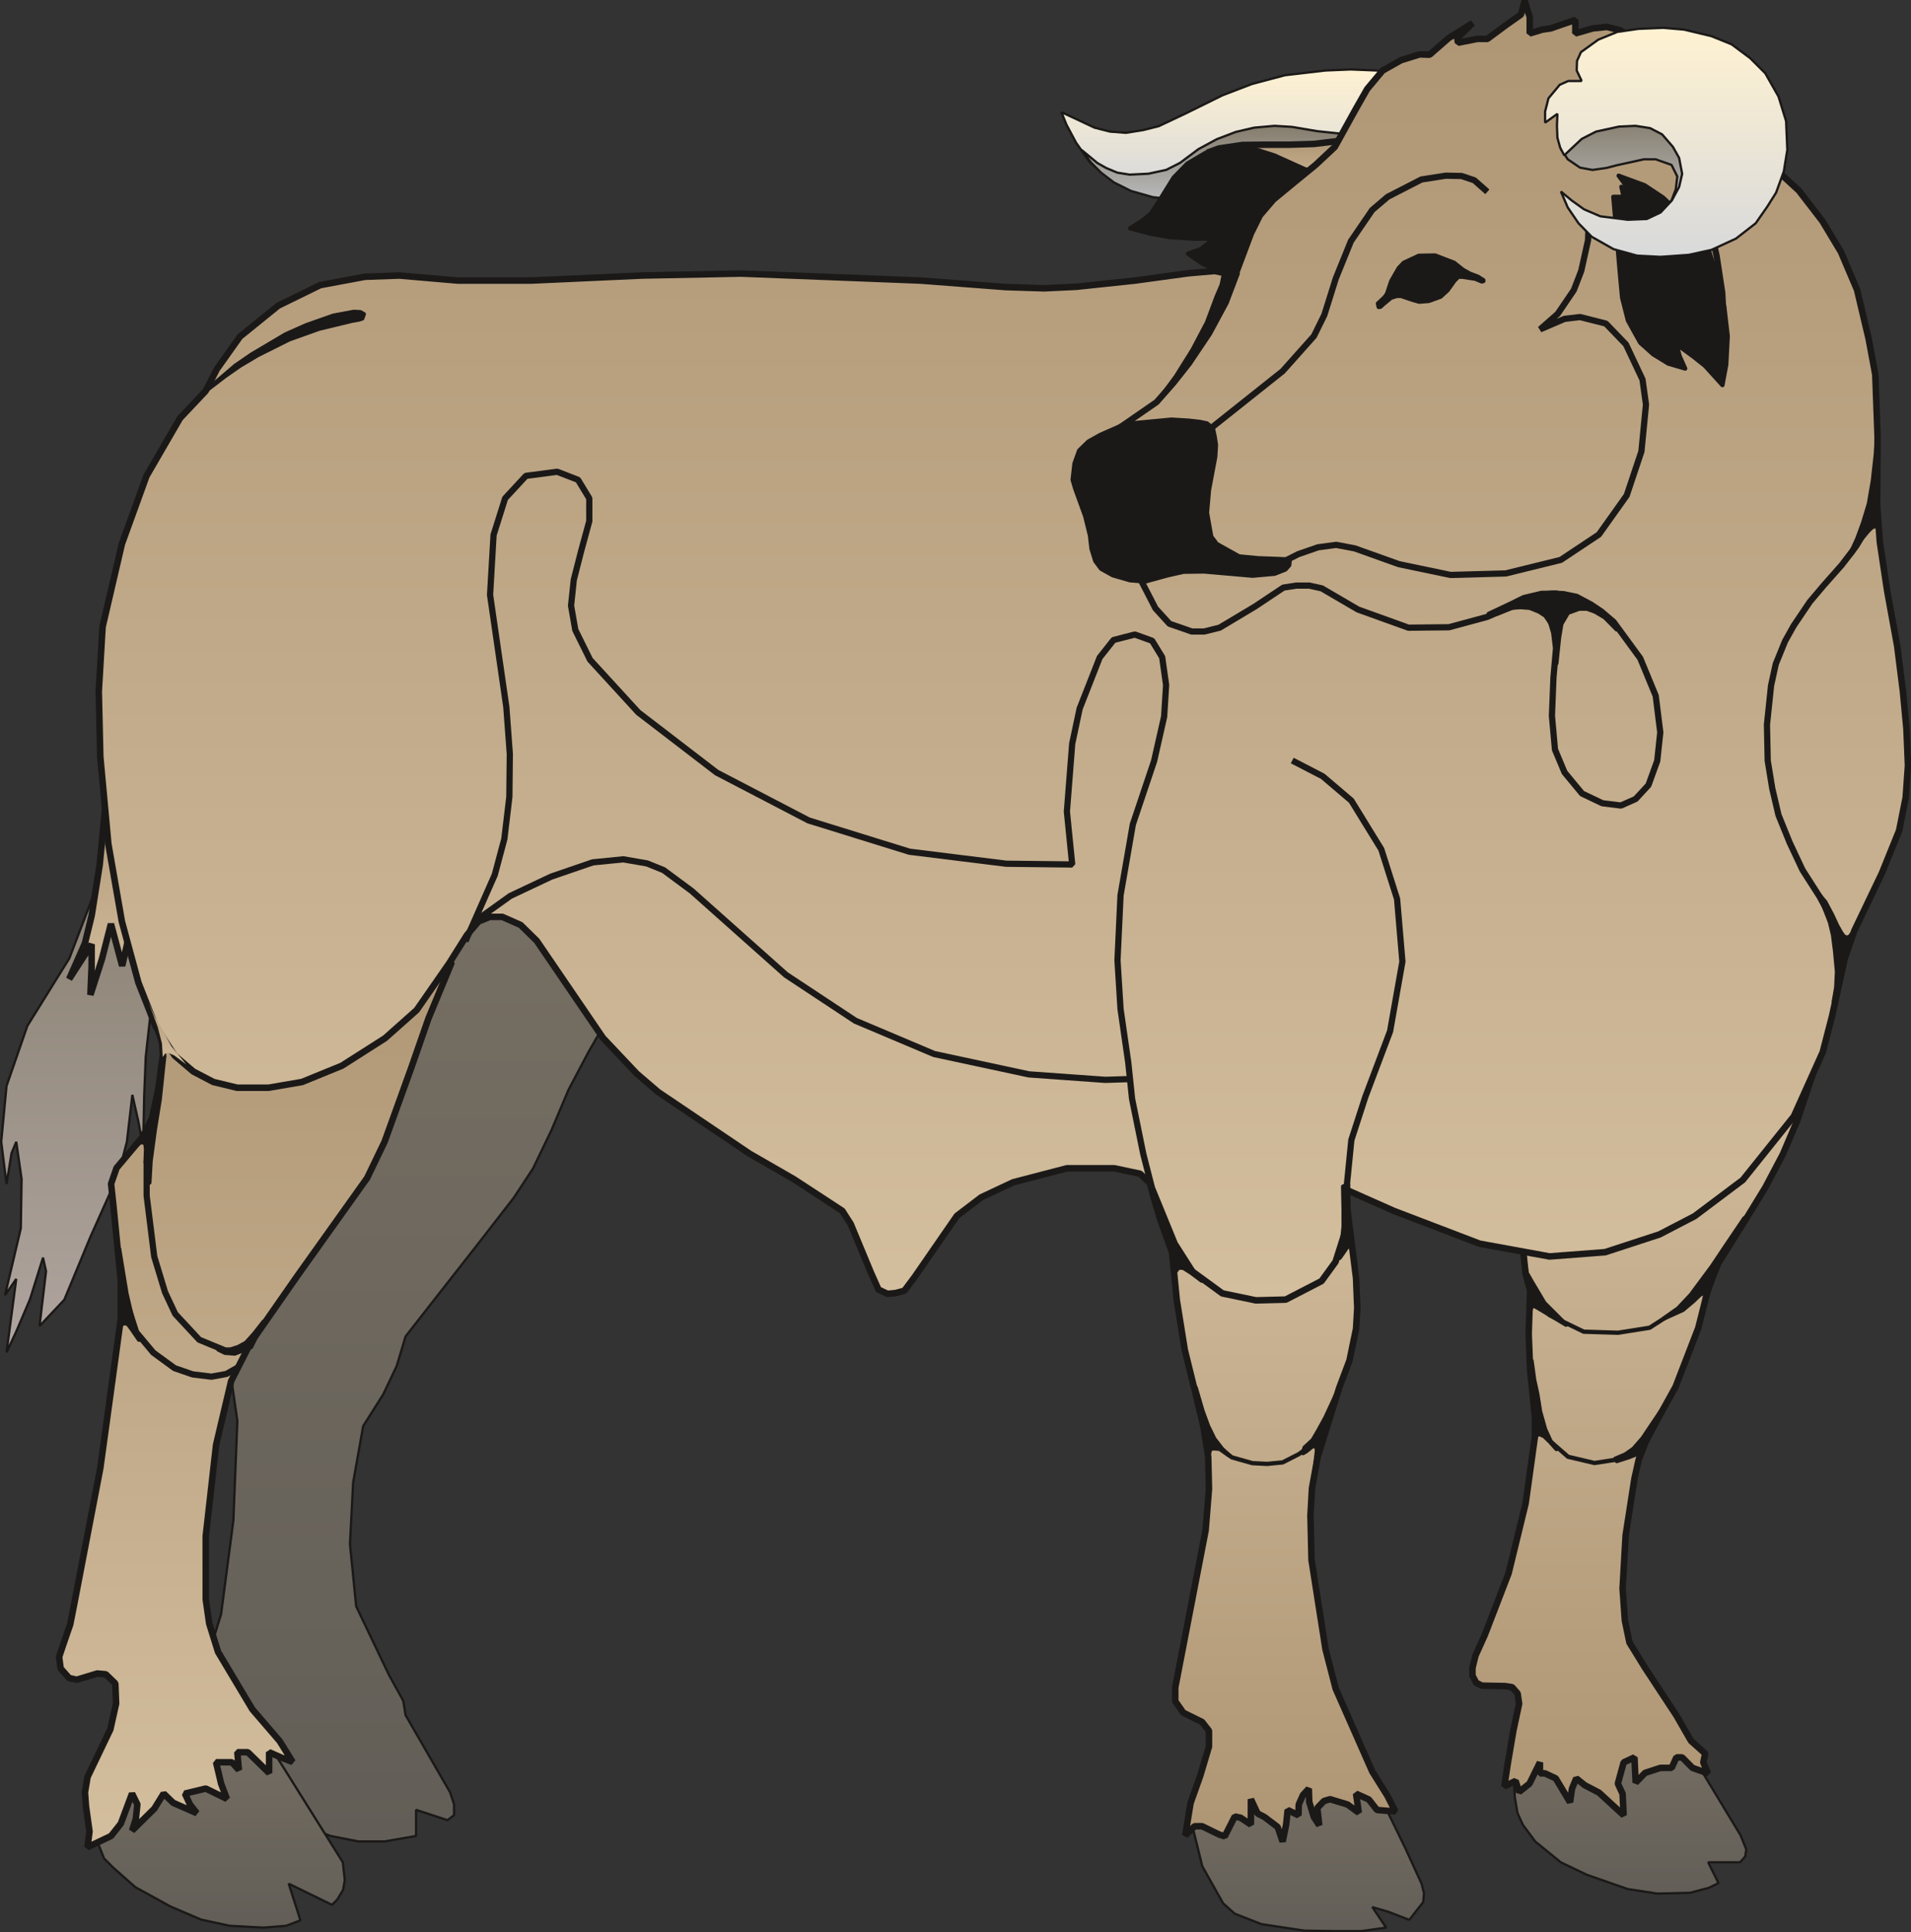 <svg xmlns="http://www.w3.org/2000/svg" xml:space="preserve" width="475.313" height="480.491" fill-rule="evenodd" stroke-linejoin="round" stroke-width="28.222" preserveAspectRatio="xMidYMid" version="1.2" viewBox="0 0 12576 12713"><rect x="0" y="0" width="12576" height="12713" fill="#333333" stroke="none"/><defs class="ClipPathGroup"><clipPath id="a" clipPathUnits="userSpaceOnUse"><path d="M0 0h12576v12713H0z"/></clipPath></defs><g class="SlideGroup"><g class="Slide" clip-path="url(#a)"><g class="Page"><g class="com.sun.star.drawing.PolyPolygonShape"><path fill="none" d="M0 5191h1001v3716H0z" class="BoundingBox"/><defs><linearGradient id="b" x1="500" x2="500" y1="8897" y2="5198" gradientUnits="userSpaceOnUse"><stop offset="0" style="stop-color:#afa59f"/><stop offset="1" style="stop-color:#857c6c"/></linearGradient></defs><path d="m697 5199-36 419-45 269-160 419-276 444-137 395-35 368 35 277 33-203 31-74 35 244-5 325-104 440 74-107-64 483 64-137 91-214 85-272 20 89-43 361 163-173 172-414 184-411 56-214 36-309 40 177 31 168 7-345 10-250 33-298-295-1457Z" style="fill:url(#b)"/><path fill="none" stroke="#1B1918" stroke-linejoin="bevel" stroke-width="15" d="m697 5199-36 419-45 269-160 419-276 444-137 395-35 368 35 277 33-203 31-74 35 244-5 325-104 440 74-107-64 483 64-137 91-214 85-272 20 89-43 361 163-173 172-414 184-411 56-214 36-309 40 177 31 168 7-345 10-250 33-298-295-1457Z"/></g><g class="com.sun.star.drawing.PolyPolygonShape"><path fill="none" d="M1346 5262h2888v6863H1346z" class="BoundingBox"/><defs><linearGradient id="c" x1="2789" x2="2789" y1="12116" y2="5270" gradientUnits="userSpaceOnUse"><stop offset="0" style="stop-color:#625e57"/><stop offset="1" style="stop-color:#787064"/></linearGradient></defs><path d="m1493 8867 69 483-26 653-81 617-101 327 449 996 373 137 183 36h171l208-36v-172l207 68 43-33v-71l-26-79-293-508-15-94-94-170-216-452-41-409 21-406 66-371 132-209 89-187 58-194 476-608 236-304 127-193 122-254 112-265 130-246 236-411 117-173-313-932-1553-137-416 1412-450 2185Z" style="fill:url(#c)"/><path fill="none" stroke="#1B1918" stroke-linejoin="bevel" stroke-width="15" d="m1493 8867 69 483-26 653-81 617-101 327 449 996 373 137 183 36h171l208-36v-172l207 68 43-33v-71l-26-79-293-508-15-94-94-170-216-452-41-409 21-406 66-371 132-209 89-187 58-194 476-608 236-304 127-193 122-254 112-265 130-246 236-411 117-173-313-932-1553-137-416 1412-450 2185Z"/></g><g class="com.sun.star.drawing.PolyPolygonShape"><path fill="none" d="M433 5134h488v1435H433z" class="BoundingBox"/><defs><linearGradient id="d" x1="676" x2="676" y1="6546" y2="5156" gradientUnits="userSpaceOnUse"><stop offset="0" style="stop-color:#d3be9d"/><stop offset="1" style="stop-color:#ae9574"/></linearGradient></defs><path d="m707 5156-51 535-53 334-44 181-104 236 148-229v145l-8 188 76-236 59-231 74 276 46-203 48-321-191-675Z" style="fill:url(#d)"/><path fill="none" stroke="#1B1918" stroke-linejoin="bevel" stroke-width="43" d="m707 5156-51 535-53 334-44 181-104 236 148-229v145l-8 188 76-236 59-231 74 276 46-203 48-321-191-675Z"/></g><g class="com.sun.star.drawing.PolyPolygonShape"><path fill="none" d="M9951 11277h1550v1191H9951z" class="BoundingBox"/><defs><linearGradient id="e" x1="10725" x2="10725" y1="12459" y2="11285" gradientUnits="userSpaceOnUse"><stop offset="0" style="stop-color:#625e57"/><stop offset="1" style="stop-color:#787064"/></linearGradient></defs><path d="m9959 11666 10 160 17 102 36 79 81 109 168 137 171 82 269 94 196 30 214-5 125-33 63-31-68-137h210l34-38 7-46-38-94-241-399-74-115-349-276-381 68-450 313Z" style="fill:url(#e)"/><path fill="none" stroke="#1B1918" stroke-linejoin="bevel" stroke-width="15" d="m9959 11666 10 160 17 102 36 79 81 109 168 137 171 82 269 94 196 30 214-5 125-33 63-31-68-137h210l34-38 7-46-38-94-241-399-74-115-349-276-381 68-450 313Z"/></g><g class="com.sun.star.drawing.PolyPolygonShape"><path fill="none" d="M9668 6559h2286v5408H9668z" class="BoundingBox"/><defs><linearGradient id="f" x1="10810" x2="10810" y1="6581" y2="11944" gradientUnits="userSpaceOnUse"><stop offset="0" style="stop-color:#d3be9d"/><stop offset="1" style="stop-color:#ae9574"/></linearGradient></defs><path d="m10032 8108-10 102 18 175 30 96-10 295 10 249 13 119 18 183v125l-61 439-112 460-157 407-61 135-20 81v51l25 48 38 18 152 3 46 7 36 41 10 68-38 178-38 224-21 142 74-36 23 72 68-54 69-140v72h33l71 33 94 157 13-89 28-68 56 45 94 49 162 149-7-142-31-66 38-140 71-33 8 166 62-64 101-33h74l31-69h38l68 69 102 36-31-72 13-58-94-84-96-167-206-313-103-167-30-145-15-210 20-350 58-373 28-125 47-119 71-135 125-226 149-386 64-254 68-173 171-272 139-227 115-218 96-226 102-305-308-482-764 241-827 1286Z" style="fill:url(#f)"/><path fill="none" stroke="#1B1918" stroke-linejoin="bevel" stroke-width="43" d="m10032 8108-10 102 18 175 30 96-10 295 10 249 13 119 18 183v125l-61 439-112 460-157 407-61 135-20 81v51l25 48 38 18 152 3 46 7 36 41 10 68-38 178-38 224-21 142 74-36 23 72 68-54 69-140v72h33l71 33 94 157 13-89 28-68 56 45 94 49 162 149-7-142-31-66 38-140 71-33 8 166 62-64 101-33h74l31-69h38l68 69 102 36-31-72 13-58-94-84-96-167-206-313-103-167-30-145-15-210 20-350 58-373 28-125 47-119 71-135 125-226 149-386 64-254 68-173 171-272 139-227 115-218 96-226 102-305-308-482-764 241-827 1286Z"/></g><g fill="none" class="com.sun.star.drawing.PolyLineShape"><path d="M10098 9179h758v449h-758z" class="BoundingBox"/><path stroke="#1B1918" d="m10099 9180 20 127 33 89 33 72 134 117 174 41 183-28 137-108 41-61"/></g><g fill="none" class="com.sun.star.drawing.PolyLineShape"><path d="M10070 8297h1241v474h-1241z" class="BoundingBox"/><path stroke="#1B1918" d="m10071 8474 48 89 78 90 225 109 226 7 208-33 222-143 79-76 152-219"/></g><g class="com.sun.star.drawing.PolyPolygonShape"><path fill="none" d="M10032 8328h276v390h-276z" class="BoundingBox"/><defs><linearGradient id="g" x1="10169" x2="10169" y1="8715" y2="8328" gradientUnits="userSpaceOnUse"><stop offset="0" style="stop-color:#1b1918"/><stop offset="1" style="stop-color:#1b1918"/></linearGradient></defs><path d="m10033 8344 12 89 21 66v145l12-45 13-8 19 8 196 117-143-143-82-138-36-63-5-43-7 15Z" style="fill:url(#g)"/><path fill="none" stroke="#1B1918" d="m10033 8344 12 89 21 66v145l12-45 13-8 19 8 196 117-143-143-82-138-36-63-5-43-7 15Z"/></g><g class="com.sun.star.drawing.PolyPolygonShape"><path fill="none" d="M10949 8015h532v662h-532z" class="BoundingBox"/><defs><linearGradient id="h" x1="11214" x2="11214" y1="8674" y2="8015" gradientUnits="userSpaceOnUse"><stop offset="0" style="stop-color:#1b1918"/><stop offset="1" style="stop-color:#1b1918"/></linearGradient></defs><path d="m10950 8675 93-66 84-89 138-186 87-130 127-188-130 237-58 101-38 120-52 163 19-94 2-23-13-13-21 11-45 43-69 58-124 56Z" style="fill:url(#h)"/><path fill="none" stroke="#1B1918" d="m10950 8675 93-66 84-89 138-186 87-130 127-188-130 237-58 101-38 120-52 163 19-94 2-23-13-13-21 11-45 43-69 58-124 56Z"/></g><g class="com.sun.star.drawing.PolyPolygonShape"><path fill="none" d="M10078 8953h167v583h-167z" class="BoundingBox"/><defs><linearGradient id="i" x1="10161" x2="10161" y1="9534" y2="8954" gradientUnits="userSpaceOnUse"><stop offset="0" style="stop-color:#1b1918"/><stop offset="1" style="stop-color:#1b1918"/></linearGradient></defs><path d="m10079 8954 17 124 21 96 18 113 33 117 37 81 38 49-44-49-36-35-28-13h-18l-8 13-8 18 3-153-25-214v-147Z" style="fill:url(#i)"/><path fill="none" stroke="#1B1918" d="m10079 8954 17 124 21 96 18 113 33 117 37 81 38 49-44-49-36-35-28-13h-18l-8 13-8 18 3-153-25-214v-147Z"/></g><g class="com.sun.star.drawing.PolyPolygonShape"><path fill="none" d="M10629 9204h357v464h-357z" class="BoundingBox"/><defs><linearGradient id="j" x1="10807" x2="10807" y1="9665" y2="9204" gradientUnits="userSpaceOnUse"><stop offset="0" style="stop-color:#1b1918"/><stop offset="1" style="stop-color:#1b1918"/></linearGradient></defs><path d="m10630 9598 66-28 53-37 62-71 46-69 127-188-112 199-70 150-33 112 15-66v-18l-7-10-13-2-46 18-78 25-10-15Z" style="fill:url(#j)"/><path fill="none" stroke="#1B1918" d="m10630 9598 66-28 53-37 62-71 46-69 127-188-112 199-70 150-33 112 15-66v-18l-7-10-13-2-46 18-78 25-10-15Z"/></g><g class="com.sun.star.drawing.PolyPolygonShape"><path fill="none" d="M7846 11554h1534v1161H7846z" class="BoundingBox"/><defs><linearGradient id="k" x1="8612" x2="8612" y1="12706" y2="11562" gradientUnits="userSpaceOnUse"><stop offset="0" style="stop-color:#625e57"/><stop offset="1" style="stop-color:#787064"/></linearGradient></defs><path d="m7854 12044 58 235 137 244 76 68 176 69 284 43 209 3h165l163-23-91-135 106 31 137 53 92-117 5-58-15-61-107-234-112-230-76-132-414-238-552 33-241 449Z" style="fill:url(#k)"/><path fill="none" stroke="#1B1918" stroke-linejoin="bevel" stroke-width="15" d="m7854 12044 58 235 137 244 76 68 176 69 284 43 209 3h165l163-23-91-135 106 31 137 53 92-117 5-58-15-61-107-234-112-230-76-132-414-238-552 33-241 449Z"/></g><g class="com.sun.star.drawing.PolyPolygonShape"><path fill="none" d="M632 11165h1646v1527H632z" class="BoundingBox"/><defs><linearGradient id="l" x1="1454" x2="1454" y1="12683" y2="11173" gradientUnits="userSpaceOnUse"><stop offset="0" style="stop-color:#625e57"/><stop offset="1" style="stop-color:#787064"/></linearGradient></defs><path d="m640 12116 45 112 61 61 145 128 231 127 201 86 189 41 223 12 148-12 94-36-77-241 285 139 35-35 38-64 11-63-13-118-521-832-636-248-459 943Z" style="fill:url(#l)"/><path fill="none" stroke="#1B1918" stroke-linejoin="bevel" stroke-width="15" d="m640 12116 45 112 61 61 145 128 231 127 201 86 189 41 223 12 148-12 94-36-77-241 285 139 35-35 38-64 11-63-13-118-521-832-636-248-459 943Z"/></g><g class="com.sun.star.drawing.PolyPolygonShape"><path fill="none" d="M6977 449h2271v785H6977z" class="BoundingBox"/><defs><linearGradient id="m" x1="8112" x2="8112" y1="1225" y2="457" gradientUnits="userSpaceOnUse"><stop offset="0" style="stop-color:#d8d9da"/><stop offset="1" style="stop-color:#fff2d2"/></linearGradient></defs><path d="m9239 500-177-36-173-7-168 7-265 31-218 58-193 74-237 117-182 86-103 26-114 18-104-8-102-26-147-69-71-33 33 82 63 118 89 127 76 66 107 73 290 21 521-176 1037-33 38-516Z" style="fill:url(#m)"/><path fill="none" stroke="#1B1918" stroke-linejoin="bevel" stroke-width="15" d="m9239 500-177-36-173-7-168 7-265 31-218 58-193 74-237 117-182 86-103 26-114 18-104-8-102-26-147-69-71-33 33 82 63 118 89 127 76 66 107 73 290 21 521-176 1037-33 38-516Z"/></g><g class="com.sun.star.drawing.PolyPolygonShape"><path fill="none" d="M7109 820h1758v501H7109z" class="BoundingBox"/><defs><linearGradient id="n" x1="7987" x2="7987" y1="1312" y2="828" gradientUnits="userSpaceOnUse"><stop offset="0" style="stop-color:#b8babb"/><stop offset="1" style="stop-color:#857c6c"/></linearGradient></defs><path d="m7117 986 63 84 66 66 84 64 112 56 143 41 129 15 934-156 210-273-190-20-165-28-116-7-134 12-120 28-126 48-120 65-122 91-91 46-117 25-123 6-81-13-74-31-58-33-104-86Z" style="fill:url(#n)"/><path fill="none" stroke="#1B1918" stroke-linejoin="bevel" stroke-width="15" d="m7117 986 63 84 66 66 84 64 112 56 143 41 129 15 934-156 210-273-190-20-165-28-116-7-134 12-120 28-126 48-120 65-122 91-91 46-117 25-123 6-81-13-74-31-58-33-104-86Z"/></g><g class="com.sun.star.drawing.PolyPolygonShape"><path fill="none" d="M7923 892h1024v427H7923z" class="BoundingBox"/><defs><linearGradient id="o" x1="8434" x2="8434" y1="1296" y2="914" gradientUnits="userSpaceOnUse"><stop offset="0" style="stop-color:#d3be9d"/><stop offset="1" style="stop-color:#ae9574"/></linearGradient></defs><path d="m8924 914-277 33-163 5h-158l-150 2-155 23-76 28 288 256 590 35 101-382Z" style="fill:url(#o)"/><path fill="none" stroke="#1B1918" stroke-linejoin="bevel" stroke-width="43" d="m8924 914-277 33-163 5h-158l-150 2-155 23-76 28 288 256 590 35 101-382Z"/></g><g class="com.sun.star.drawing.PolyPolygonShape"><path fill="none" d="M7436 972h1287v842H7436z" class="BoundingBox"/><defs><linearGradient id="p" x1="8079" x2="8079" y1="1811" y2="972" gradientUnits="userSpaceOnUse"><stop offset="0" style="stop-color:#1b1918"/><stop offset="1" style="stop-color:#1b1918"/></linearGradient></defs><path d="m8721 1155-137-43-197-89-157-50h-135l-162 33-120 71-89 91-112 180-38 57-56 46-81 51 132 35 129 23 156 10h135l-87 69-84 30 94 66 110 49 99 28 389-135 211-346v-176Z" style="fill:url(#p)"/><path fill="none" stroke="#1B1918" d="m8721 1155-137-43-197-89-157-50h-135l-162 33-120 71-89 91-112 180-38 57-56 46-81 51 132 35 129 23 156 10h135l-87 69-84 30 94 66 110 49 99 28 389-135 211-346v-176Z"/></g><g class="com.sun.star.drawing.PolyPolygonShape"><path fill="none" d="M7514 7321h1692v4819H7514z" class="BoundingBox"/><defs><linearGradient id="q" x1="8359" x2="8359" y1="7343" y2="12117" gradientUnits="userSpaceOnUse"><stop offset="0" style="stop-color:#d3be9d"/><stop offset="1" style="stop-color:#ae9574"/></linearGradient></defs><path d="m7536 7650 55 226 49 162 73 201 31 314 53 330 71 287 51 213 32 203 5 211-22 272-81 419-119 616v89l53 76 124 61 45 58v104l-57 191-64 180-35 214 61-61h50l113 55 36 11 66-130 38 8 68 45v-167l44 94 45 23 87 66 33 96 23-112 10-96 71 35 2-71 28-63 38-41 3 87 30 99 36 55-13-114 44-46 40-12 115 35 74 54-18-125 84 38 54 69 121 10-53-104-99-158-241-546-67-260-92-587-7-292 10-180 38-208 141-452 68-181 43-208 8-137-8-197-56-444-10-234 31-287-933-101-420 307Z" style="fill:url(#q)"/><path fill="none" stroke="#1B1918" stroke-linejoin="bevel" stroke-width="43" d="m7536 7650 55 226 49 162 73 201 31 314 53 330 71 287 51 213 32 203 5 211-22 272-81 419-119 616v89l53 76 124 61 45 58v104l-57 191-64 180-35 214 61-61h50l113 55 36 11 66-130 38 8 68 45v-167l44 94 45 23 87 66 33 96 23-112 10-96 71 35 2-71 28-63 38-41 3 87 30 99 36 55-13-114 44-46 40-12 115 35 74 54-18-125 84 38 54 69 121 10-53-104-99-158-241-546-67-260-92-587-7-292 10-180 38-208 141-452 68-181 43-208 8-137-8-197-56-444-10-234 31-287-933-101-420 307Z"/></g><g class="com.sun.star.drawing.PolyPolygonShape"><path fill="none" d="M367 6010h2629v6167H367z" class="BoundingBox"/><defs><linearGradient id="r" x1="1681" x2="1681" y1="12154" y2="6032" gradientUnits="userSpaceOnUse"><stop offset="0" style="stop-color:#d3be9d"/><stop offset="1" style="stop-color:#ae9574"/></linearGradient></defs><path d="m1029 6745 38 117 5 79-31 228-40 186-61 124-173 206-36 104 16 150 48 488v249l-135 984-172 896-26 132-51 148-22 66 10 76 56 63 50 11 135-41 56 5 63 61 5 132-38 170-150 313-17 101 7 94 23 163-13 104 155-74 64-81 74-198 35 71-10 96-25 77 147-145 61-99 63 61 155 68-45-58-33-71 137-33 139 68-38-101-33-140h104l46 51-10-117h69l140 137v-137l82 36 73 28-86-138-179-208-226-378-58-186-23-160v-416l68-600 99-420 125-246 308-442 462-648 115-239 175-485 114-327 153-369-996-299-948 713Z" style="fill:url(#r)"/><path fill="none" stroke="#1B1918" stroke-linejoin="bevel" stroke-width="43" d="m1029 6745 38 117 5 79-31 228-40 186-61 124-173 206-36 104 16 150 48 488v249l-135 984-172 896-26 132-51 148-22 66 10 76 56 63 50 11 135-41 56 5 63 61 5 132-38 170-150 313-17 101 7 94 23 163-13 104 155-74 64-81 74-198 35 71-10 96-25 77 147-145 61-99 63 61 155 68-45-58-33-71 137-33 139 68-38-101-33-140h104l46 51-10-117h69l140 137v-137l82 36 73 28-86-138-179-208-226-378-58-186-23-160v-416l68-600 99-420 125-246 308-442 462-648 115-239 175-485 114-327 153-369-996-299-948 713Z"/></g><g fill="none" class="com.sun.star.drawing.PolyLineShape"><path d="M7916 9328h796v306h-796z" class="BoundingBox"/><path stroke="#1B1918" d="m7917 9329 43 109 53 79 94 72 135 38 97 5 102-10 106-54 66-48 59-70 38-68"/></g><g class="com.sun.star.drawing.PolyPolygonShape"><path fill="none" d="M7868 9130h222v461h-222z" class="BoundingBox"/><defs><linearGradient id="s" x1="7978" x2="7978" y1="9589" y2="9131" gradientUnits="userSpaceOnUse"><stop offset="0" style="stop-color:#1b1918"/><stop offset="1" style="stop-color:#1b1918"/></linearGradient></defs><path d="m7869 9131 45 154 36 98 41 84 51 66 46 43-61-43-28-3h-24l-13 10-12 49-18-163-43-181-20-114Z" style="fill:url(#s)"/><path fill="none" stroke="#1B1918" d="m7869 9131 45 154 36 98 41 84 51 66 46 43-61-43-28-3h-24l-13 10-12 49-18-163-43-181-20-114Z"/></g><g class="com.sun.star.drawing.PolyPolygonShape"><path fill="none" d="M8574 9176h220v499h-220z" class="BoundingBox"/><defs><linearGradient id="t" x1="8683" x2="8683" y1="9673" y2="9177" gradientUnits="userSpaceOnUse"><stop offset="0" style="stop-color:#1b1918"/><stop offset="1" style="stop-color:#1b1918"/></linearGradient></defs><path d="m8585 9525 54-50 38-65 46-84 69-149-79 231-46 166-15 99 15-132-8-28-7-3-21 10-34 28-22 13 10-36Z" style="fill:url(#t)"/><path fill="none" stroke="#1B1918" d="m8585 9525 54-50 38-65 46-84 69-149-79 231-46 166-15 99 15-132-8-28-7-3-21 10-34 28-22 13 10-36Z"/></g><g fill="none" class="com.sun.star.drawing.PolyLineShape"><path d="M944 7340h715v1571H944z" class="BoundingBox"/><path stroke="#1B1918" stroke-linejoin="bevel" stroke-width="41" d="m1008 7361-43 284v222l50 401 71 234 67 143 158 170 179 74 109-8 38-33"/></g><g fill="none" class="com.sun.star.drawing.PolyLineShape"><path d="M787 8470h806v610H787z" class="BoundingBox"/><path stroke="#1B1918" stroke-linejoin="bevel" stroke-width="41" d="m1571 8994-81 46-99 18-123-15-119-41-140-102-113-135-88-274"/></g><g class="com.sun.star.drawing.PolyPolygonShape"><path fill="none" d="M776 8216h141v601H776z" class="BoundingBox"/><defs><linearGradient id="u" x1="846" x2="846" y1="8815" y2="8217" gradientUnits="userSpaceOnUse"><stop offset="0" style="stop-color:#1b1918"/><stop offset="1" style="stop-color:#1b1918"/></linearGradient></defs><path d="m784 8217 28 171 20 122 42 181 41 124-49-71-26-35-25-3-18 10-3-2 8-138-8-163-17-128 7-68Z" style="fill:url(#u)"/><path fill="none" stroke="#1B1918" d="m784 8217 28 171 20 122 42 181 41 124-49-71-26-35-25-3-18 10-3-2 8-138-8-163-17-128 7-68Z"/></g><g class="com.sun.star.drawing.PolyPolygonShape"><path fill="none" d="M1437 8696h299v212h-299z" class="BoundingBox"/><defs><linearGradient id="v" x1="1586" x2="1586" y1="8905" y2="8696" gradientUnits="userSpaceOnUse"><stop offset="0" style="stop-color:#1b1918"/><stop offset="1" style="stop-color:#1b1918"/></linearGradient></defs><path d="m1734 8697-61 78-54 60-51 28-53 17h-77l43 21 64 5 107-43 82-166Z" style="fill:url(#v)"/><path fill="none" stroke="#1B1918" d="m1734 8697-61 78-54 60-51 28-53 17h-77l43 21 64 5 107-43 82-166Z"/></g><g class="com.sun.star.drawing.PolyPolygonShape"><path fill="none" d="M888 6948h195v835H888z" class="BoundingBox"/><defs><linearGradient id="w" x1="985" x2="985" y1="7781" y2="6949" gradientUnits="userSpaceOnUse"><stop offset="0" style="stop-color:#1b1918"/><stop offset="1" style="stop-color:#1b1918"/></linearGradient></defs><path d="m983 7781 8-142 28-207 32-198 30-285-41 232-41 185-33 66-44 69-33 43 33-28h26l10 15 3 31-3 84 18 105 7 30Z" style="fill:url(#w)"/><path fill="none" stroke="#1B1918" d="m983 7781 8-142 28-207 32-198 30-285-41 232-41 185-33 66-44 69-33 43 33-28h26l10 15 3 31-3 84 18 105 7 30Z"/></g><g class="com.sun.star.drawing.PolyPolygonShape"><path fill="none" d="M628-17h11951v8596H628z" class="BoundingBox"/><defs><linearGradient id="x" x1="6603" x2="6603" y1="8555" y2="4" gradientUnits="userSpaceOnUse"><stop offset="0" style="stop-color:#d3be9d"/><stop offset="1" style="stop-color:#ae9574"/></linearGradient></defs><path d="m3073 6152-117 186-214 308-208 185-284 181-262 107-221 38h-206l-157-38-132-69-122-104-125-191-114-289-109-403-89-510-53-574-10-429 25-425 127-546 162-447 221-381 168-178 74-144 152-214 252-204 276-135 295-55 226-8 384 33h485l727-33 653-13 1181 46 562 43 251 8 211-10 388-41 351-48 173-15 78 17 56 13 104-277 59-119 89-104 142-117 137-112 125-117 139-251 74-130 102-122 121-68 122-38 66 2 125-109 158-99-101 99 5 30 127-25h66l127-94 94-66 25-91 21 71 12 35v109l82-25 55-8 163-56v89l114-33 94-10 89 23 127 92 1047 962 155 201 122 203 106 249 76 321 44 236 15 407-3 447 18 249 48 320 66 363 38 300 23 246 10 241-15 211-43 216-114 282-181 378-63 183-84 380-61 236-190 422-336 419-317 238-231 120-358 117-366 28-460-84-565-216-320-142v279l-63 198-92 127-236 122-196 5-221-46-233-170-97-167-89-206-58-183-64-61-170-36h-312l-353 92-211 99-160 122-277 401-69 92-58 15-53 5-59-28-50-112-133-320-55-86-318-208-292-168-602-406-140-120-223-236-436-639-106-104-120-53h-83l-74 30-76 89Z" style="fill:url(#x)"/><path fill="none" stroke="#1B1918" stroke-linejoin="bevel" stroke-width="43" d="m3073 6152-117 186-214 308-208 185-284 181-262 107-221 38h-206l-157-38-132-69-122-104-125-191-114-289-109-403-89-510-53-574-10-429 25-425 127-546 162-447 221-381 168-178 74-144 152-214 252-204 276-135 295-55 226-8 384 33h485l727-33 653-13 1181 46 562 43 251 8 211-10 388-41 351-48 173-15 78 17 56 13 104-277 59-119 89-104 142-117 137-112 125-117 139-251 74-130 102-122 121-68 122-38 66 2 125-109 158-99-101 99 5 30 127-25h66l127-94 94-66 25-91 21 71 12 35v109l82-25 55-8 163-56v89l114-33 94-10 89 23 127 92 1047 962 155 201 122 203 106 249 76 321 44 236 15 407-3 447 18 249 48 320 66 363 38 300 23 246 10 241-15 211-43 216-114 282-181 378-63 183-84 380-61 236-190 422-336 419-317 238-231 120-358 117-366 28-460-84-565-216-320-142v279l-63 198-92 127-236 122-196 5-221-46-233-170-97-167-89-206-58-183-64-61-170-36h-312l-353 92-211 99-160 122-277 401-69 92-58 15-53 5-59-28-50-112-133-320-55-86-318-208-292-168-602-406-140-120-223-236-436-639-106-104-120-53h-83l-74 30-76 89Z"/></g><g class="com.sun.star.drawing.PolyPolygonShape"><path fill="none" d="M7591 7825h319v603h-319z" class="BoundingBox"/><defs><linearGradient id="y" x1="7750" x2="7750" y1="8426" y2="7826" gradientUnits="userSpaceOnUse"><stop offset="0" style="stop-color:#1b1918"/><stop offset="1" style="stop-color:#1b1918"/></linearGradient></defs><path d="m7592 7826 55 134 90 220 123 193 48 53-71-53-49-31-33-2-25 33-18-158-85-209-35-180Z" style="fill:url(#y)"/><path fill="none" stroke="#1B1918" d="m7592 7826 55 134 90 220 123 193 48 53-71-53-49-31-33-2-25 33-18-158-85-209-35-180Z"/></g><g class="com.sun.star.drawing.PolyPolygonShape"><path fill="none" d="M8815 7794h88v484h-88z" class="BoundingBox"/><defs><linearGradient id="z" x1="8858" x2="8858" y1="8275" y2="7794" gradientUnits="userSpaceOnUse"><stop offset="0" style="stop-color:#1b1918"/><stop offset="1" style="stop-color:#1b1918"/></linearGradient></defs><path d="m8839 7807 3 158v105l-14 140-12 66 31-44 20-30 27 2 7 16-17-137-12-159v-129l-33 12Z" style="fill:url(#z)"/><path fill="none" stroke="#1B1918" d="m8839 7807 3 158v105l-14 140-12 66 31-44 20-30 27 2 7 16-17-137-12-159v-129l-33 12Z"/></g><g class="com.sun.star.drawing.PolyPolygonShape"><path fill="none" d="M978 6596h248v408H978z" class="BoundingBox"/><defs><linearGradient id="A" x1="1101" x2="1101" y1="7002" y2="6595" gradientUnits="userSpaceOnUse"><stop offset="0" style="stop-color:#d3be9d"/><stop offset="1" style="stop-color:#ae9574"/></linearGradient></defs><path d="m978 6596 40 91 36 63 74 134 97 119-79-59-40-17-19 5-16 23-5-89-28-108-60-162Z" style="fill:url(#A)"/></g><g class="com.sun.star.drawing.PolyPolygonShape"><path fill="none" d="M1363 2051h1033v515H1363z" class="BoundingBox"/><defs><linearGradient id="B" x1="1879" x2="1879" y1="2564" y2="2052" gradientUnits="userSpaceOnUse"><stop offset="0" style="stop-color:#1b1918"/><stop offset="1" style="stop-color:#1b1918"/></linearGradient></defs><path d="m1364 2564 116-89 99-69 116-69 208-104 196-70 219-53 46-8 20-7 10-28-23-13-43-2-134 25-179 63-135 60-223 132-108 74-185 158Z" style="fill:url(#B)"/><path fill="none" stroke="#1B1918" d="m1364 2564 116-89 99-69 116-69 208-104 196-70 219-53 46-8 20-7 10-28-23-13-43-2-134 25-179 63-135 60-223 132-108 74-185 158Z"/></g><g fill="none" class="com.sun.star.drawing.PolyLineShape"><path d="M3042 3083h4654v4779H3042z" class="BoundingBox"/><path stroke="#1B1918" stroke-linejoin="bevel" stroke-width="41" d="m7587 7840-63-246-74-364-25-238-51-354-20-320 20-427 81-467 140-417 66-292 13-208-26-183-66-108-114-41-140 36-91 115-132 336-49 231-35 447 35 348-434-5-637-79-664-206-605-315-516-396-317-346-97-196-28-160 18-170 48-188 54-198v-150l-74-122-137-53-206 27-137 148-76 241-23 394 107 737 23 310-3 282-33 277-63 236-193 437"/></g><g fill="none" class="com.sun.star.drawing.PolyLineShape"><path d="M3111 5633h4342v1494H3111z" class="BoundingBox"/><path stroke="#1B1918" stroke-linejoin="bevel" stroke-width="41" d="m3132 6057 226-162 269-127 274-94 201-20 156 27 109 44 185 137 620 552 457 302 518 219 624 134 503 36 157-5"/></g><g fill="none" class="com.sun.star.drawing.PolyLineShape"><path d="M8483 4983h768v2891h-768z" class="BoundingBox"/><path stroke="#1B1918" stroke-linejoin="bevel" stroke-width="41" d="m8858 7852 35-351 92-284 163-432 81-458-35-412-104-327-197-320-188-160-201-104"/></g><g fill="none" class="com.sun.star.drawing.PolyLineShape"><path d="M11607 3345h743v2975h-743z" class="BoundingBox"/><path stroke="#1B1918" stroke-linejoin="bevel" stroke-width="41" d="m12328 3366-43 109-69 117-97 127-117 132-92 109-106 157-57 102-61 150-31 142-27 257 5 237 30 183 41 175 73 180 85 181 112 175 66 122 46 127 17 99 11 51"/></g><g class="com.sun.star.drawing.PolyPolygonShape"><path fill="none" d="M11973 5889h225v703h-225z" class="BoundingBox"/><defs><linearGradient id="C" x1="12085" x2="12085" y1="6590" y2="5890" gradientUnits="userSpaceOnUse"><stop offset="0" style="stop-color:#1b1918"/><stop offset="1" style="stop-color:#1b1918"/></linearGradient></defs><path d="m12068 6590 16-94 5-103-13-139-13-102-20-84-69-178 38 45 46 87 31 67 25 45 18 26 19 10 20-5 25-31-55 181-27 115-25 99-21 61Z" style="fill:url(#C)"/><path fill="none" stroke="#1B1918" d="m12068 6590 16-94 5-103-13-139-13-102-20-84-69-178 38 45 46 87 31 67 25 45 18 26 19 10 20-5 25-31-55 181-27 115-25 99-21 61Z"/></g><g class="com.sun.star.drawing.PolyPolygonShape"><path fill="none" d="M12143 2859h222v837h-222z" class="BoundingBox"/><defs><linearGradient id="D" x1="12253" x2="12253" y1="3694" y2="2860" gradientUnits="userSpaceOnUse"><stop offset="0" style="stop-color:#1b1918"/><stop offset="1" style="stop-color:#1b1918"/></linearGradient></defs><path d="m12353 2860-8 126-20 178-26 151-38 125-39 106-35 76-43 72 48-59 58-89 44-53 26-25 20-6 15 6 8 17-10-155v-171l2-218-2-81Z" style="fill:url(#D)"/><path fill="none" stroke="#1B1918" d="m12353 2860-8 126-20 178-26 151-38 125-39 106-35 76-43 72 48-59 58-89 44-53 26-25 20-6 15 6 8 17-10-155v-171l2-218-2-81Z"/></g><g fill="none" class="com.sun.star.drawing.PolyLineShape"><path d="M11231 1460h135v684h-135z" class="BoundingBox"/><path stroke="#1B1918" stroke-linejoin="bevel" stroke-width="41" d="m11344 2122-10-196-37-242-45-203"/></g><g class="com.sun.star.drawing.PolyPolygonShape"><path fill="none" d="M10616 1155h756v1381h-756z" class="BoundingBox"/><defs><linearGradient id="E" x1="10993" x2="10993" y1="2534" y2="1156" gradientUnits="userSpaceOnUse"><stop offset="0" style="stop-color:#1b1918"/><stop offset="1" style="stop-color:#1b1918"/></linearGradient></defs><path d="m10617 1295 43 502 15 162 38 150 81 146 85 76 99 61 112 33-36-81-22-79 111 81 77 61 115 127 25-134 10-188-23-197-38-168-61-193-61-122-242-232-122-81-171-63 99 134-81-61 15 66h-68Z" style="fill:url(#E)"/><path fill="none" stroke="#1B1918" d="m10617 1295 43 502 15 162 38 150 81 146 85 76 99 61 112 33-36-81-22-79 111 81 77 61 115 127 25-134 10-188-23-197-38-168-61-193-61-122-242-232-122-81-171-63 99 134-81-61 15 66h-68Z"/></g><g fill="none" class="com.sun.star.drawing.PolyLineShape"><path d="M8412 1447h2442v2358H8412z" class="BoundingBox"/><path stroke="#1B1918" stroke-linejoin="bevel" stroke-width="41" d="m8433 3702 111-56 130-45 119-16 122 23 291 104 340 71 363-10 362-89 251-167 183-257 97-290 30-308-23-165-109-231-132-137-170-43-102 12-161 69 116-102 106-156 49-127 45-203 3-111"/></g><g fill="none" class="com.sun.star.drawing.PolyLineShape"><path d="M7858 1135h1952v1776H7858z" class="BoundingBox"/><path stroke="#1B1918" stroke-linejoin="bevel" stroke-width="41" d="m7879 2889 562-447 206-231 68-138 76-242 99-244 140-205 102-87 222-114 160-25 104 2 84 28 86 76"/></g><g fill="none" class="com.sun.star.drawing.PolyLineShape"><path d="M7175 1770h989v1172h-989z" class="BoundingBox"/><path stroke="#1B1918" stroke-linejoin="bevel" stroke-width="41" d="m8142 1791-76 200-109 202-133 198-102 129-111 126-220 152-195 122"/></g><g fill="none" class="com.sun.star.drawing.PolyLineShape"><path d="M7490 3802h3458v1520H7490z" class="BoundingBox"/><path stroke="#1B1918" stroke-linejoin="bevel" stroke-width="41" d="m7511 3823 25 48 68 132 92 101 147 51h82l101-25 234-140 186-124 84-13h86l82 18 238 139 333 120 267-3 251-68 153-66 66-5 63 5 62 25 43 28 33 46 21 71 12 102-17 194-10 251 20 222 63 150 115 139 134 64 122 15 97-43 84-91 58-160 20-187-30-241-102-247-175-239-81-69-69-46-94-50-86-18-71-3-87 8-74 23-79 33"/></g><g class="com.sun.star.drawing.PolyPolygonShape"><path fill="none" d="M9796 3898h845v469h-845z" class="BoundingBox"/><defs><linearGradient id="F" x1="10218" x2="10218" y1="4365" y2="3899" gradientUnits="userSpaceOnUse"><stop offset="0" style="stop-color:#1b1918"/><stop offset="1" style="stop-color:#1b1918"/></linearGradient></defs><path d="m9797 4039 142-67 87-43 117-28 99-2 107 22 84 33 79 49 82 74 45 64-78-79-64-38-53-19h-52l-74 27-43 73-15 89-18 171v-128l-25-111-41-74-64-47-81-15-62 2-114 45-58 2Z" style="fill:url(#F)"/><path fill="none" stroke="#1B1918" d="m9797 4039 142-67 87-43 117-28 99-2 107 22 84 33 79 49 82 74 45 64-78-79-64-38-53-19h-52l-74 27-43 73-15 89-18 171v-128l-25-111-41-74-64-47-81-15-62 2-114 45-58 2Z"/></g><g class="com.sun.star.drawing.PolyPolygonShape"><path fill="none" d="M7058 2760h1431v1068H7058z" class="BoundingBox"/><defs><linearGradient id="G" x1="7773" x2="7773" y1="3825" y2="2760" gradientUnits="userSpaceOnUse"><stop offset="0" style="stop-color:#1b1918"/><stop offset="1" style="stop-color:#1b1918"/></linearGradient></defs><path d="m7956 3225 41-218 5-79-8-53-12-56-39-33-48-10-71-8-115-7-264 25-89 25-112 49-81 45-61 59-31 86-12 107 17 58 66 182 31 126 10 87 25 81 38 51 77 43 114 33 99 8 150-41 102-23 133-2 175 15 147 13 145-13 71-28 25-28 3-28-8-10-66-3-134-5-125-12-147-82-36-48-28-157 13-149Z" style="fill:url(#G)"/><path fill="none" stroke="#1B1918" d="m7956 3225 41-218 5-79-8-53-12-56-39-33-48-10-71-8-115-7-264 25-89 25-112 49-81 45-61 59-31 86-12 107 17 58 66 182 31 126 10 87 25 81 38 51 77 43 114 33 99 8 150-41 102-23 133-2 175 15 147 13 145-13 71-28 25-28 3-28-8-10-66-3-134-5-125-12-147-82-36-48-28-157 13-149Z"/></g><g class="com.sun.star.drawing.PolyPolygonShape"><path fill="none" d="M9067 1680h697v342h-697z" class="BoundingBox"/><defs><linearGradient id="H" x1="9415" x2="9415" y1="2019" y2="1680" gradientUnits="userSpaceOnUse"><stop offset="0" style="stop-color:#1b1918"/><stop offset="1" style="stop-color:#1b1918"/></linearGradient></defs><path d="m9085 2018-12 2-5-23 43-40 17-24 28-84 49-85 33-35 99-46 107-2 125 48 58 46 46 26 53 20 36 23v5l-10 3-43-18-84-13h-28l-26 26-45 63-46 42-77 28-64 5-45-13-74-25h-28l-38 12-53 44-16 15Z" style="fill:url(#H)"/><path fill="none" stroke="#1B1918" d="m9085 2018-12 2-5-23 43-40 17-24 28-84 49-85 33-35 99-46 107-2 125 48 58 46 46 26 53 20 36 23v5l-10 3-43-18-84-13h-28l-26 26-45 63-46 42-77 28-64 5-45-13-74-25h-28l-38 12-53 44-16 15Z"/></g><g class="com.sun.star.drawing.PolyPolygonShape"><path fill="none" d="M10264 764h986v612h-986z" class="BoundingBox"/><defs><linearGradient id="I" x1="10756" x2="10756" y1="1366" y2="771" gradientUnits="userSpaceOnUse"><stop offset="0" style="stop-color:#b8babb"/><stop offset="1" style="stop-color:#857c6c"/></linearGradient></defs><path d="m10272 980 45 68 81 55 82 15 92-13 69-18 178-39h76l105 37 38 76-10 84-26 69-28 53 267-244-239-351-489 71-104 35-137 102Z" style="fill:url(#I)"/><path fill="none" stroke="#1B1918" stroke-linejoin="bevel" stroke-width="15" d="m10272 980 45 68 81 55 82 15 92-13 69-18 178-39h76l105 37 38 76-10 84-26 69-28 53 267-244-239-351-489 71-104 35-137 102Z"/></g><g class="com.sun.star.drawing.PolyPolygonShape"><path fill="none" d="M10160 175h1611v1524h-1611z" class="BoundingBox"/><defs><linearGradient id="J" x1="10965" x2="10965" y1="1689" y2="182" gradientUnits="userSpaceOnUse"><stop offset="0" style="stop-color:#d8d9da"/><stop offset="1" style="stop-color:#fff2d2"/></linearGradient></defs><path d="m10409 533-33-69 2-63 26-58 114-82 125-51 138-20 165-7 137 12 180 43 133 54 122 91 99 99 87 153 50 162 8 189-23 142-51 140-58 92-76 109-130 101-161 74-150 33-185 13-155-8-155-43-143-81-87-89-71-104-45-105 71 59 81 58 107 46 181 23 125-5 91-43 74-79 48-89 20-86-20-105-41-73-71-82-79-41-96-15-109 5-151 33-94 48-115 108-27-51-18-65-3-78 3-79-81 58v-73l22-87 74-89 56-25h89Z" style="fill:url(#J)"/><path fill="none" stroke="#1B1918" stroke-linejoin="bevel" stroke-width="15" d="m10409 533-33-69 2-63 26-58 114-82 125-51 138-20 165-7 137 12 180 43 133 54 122 91 99 99 87 153 50 162 8 189-23 142-51 140-58 92-76 109-130 101-161 74-150 33-185 13-155-8-155-43-143-81-87-89-71-104-45-105 71 59 81 58 107 46 181 23 125-5 91-43 74-79 48-89 20-86-20-105-41-73-71-82-79-41-96-15-109 5-151 33-94 48-115 108-27-51-18-65-3-78 3-79-81 58v-73l22-87 74-89 56-25h89Z"/></g><g class="com.sun.star.drawing.PolyPolygonShape"><path fill="none" d="M7647 1790h489v812h-489z" class="BoundingBox"/><defs><linearGradient id="K" x1="7891" x2="7891" y1="2599" y2="1790" gradientUnits="userSpaceOnUse"><stop offset="0" style="stop-color:#1b1918"/><stop offset="1" style="stop-color:#1b1918"/></linearGradient></defs><path d="m8134 1811-59 162-94 172-138 223-195 232 91-124 109-174 95-180 64-171 33-77 17-83 77 20Z" style="fill:url(#K)"/><path fill="none" stroke="#1B1918" d="m8134 1811-59 162-94 172-138 223-195 232 91-124 109-174 95-180 64-171 33-77 17-83 77 20Z"/></g></g></g></g></svg>
